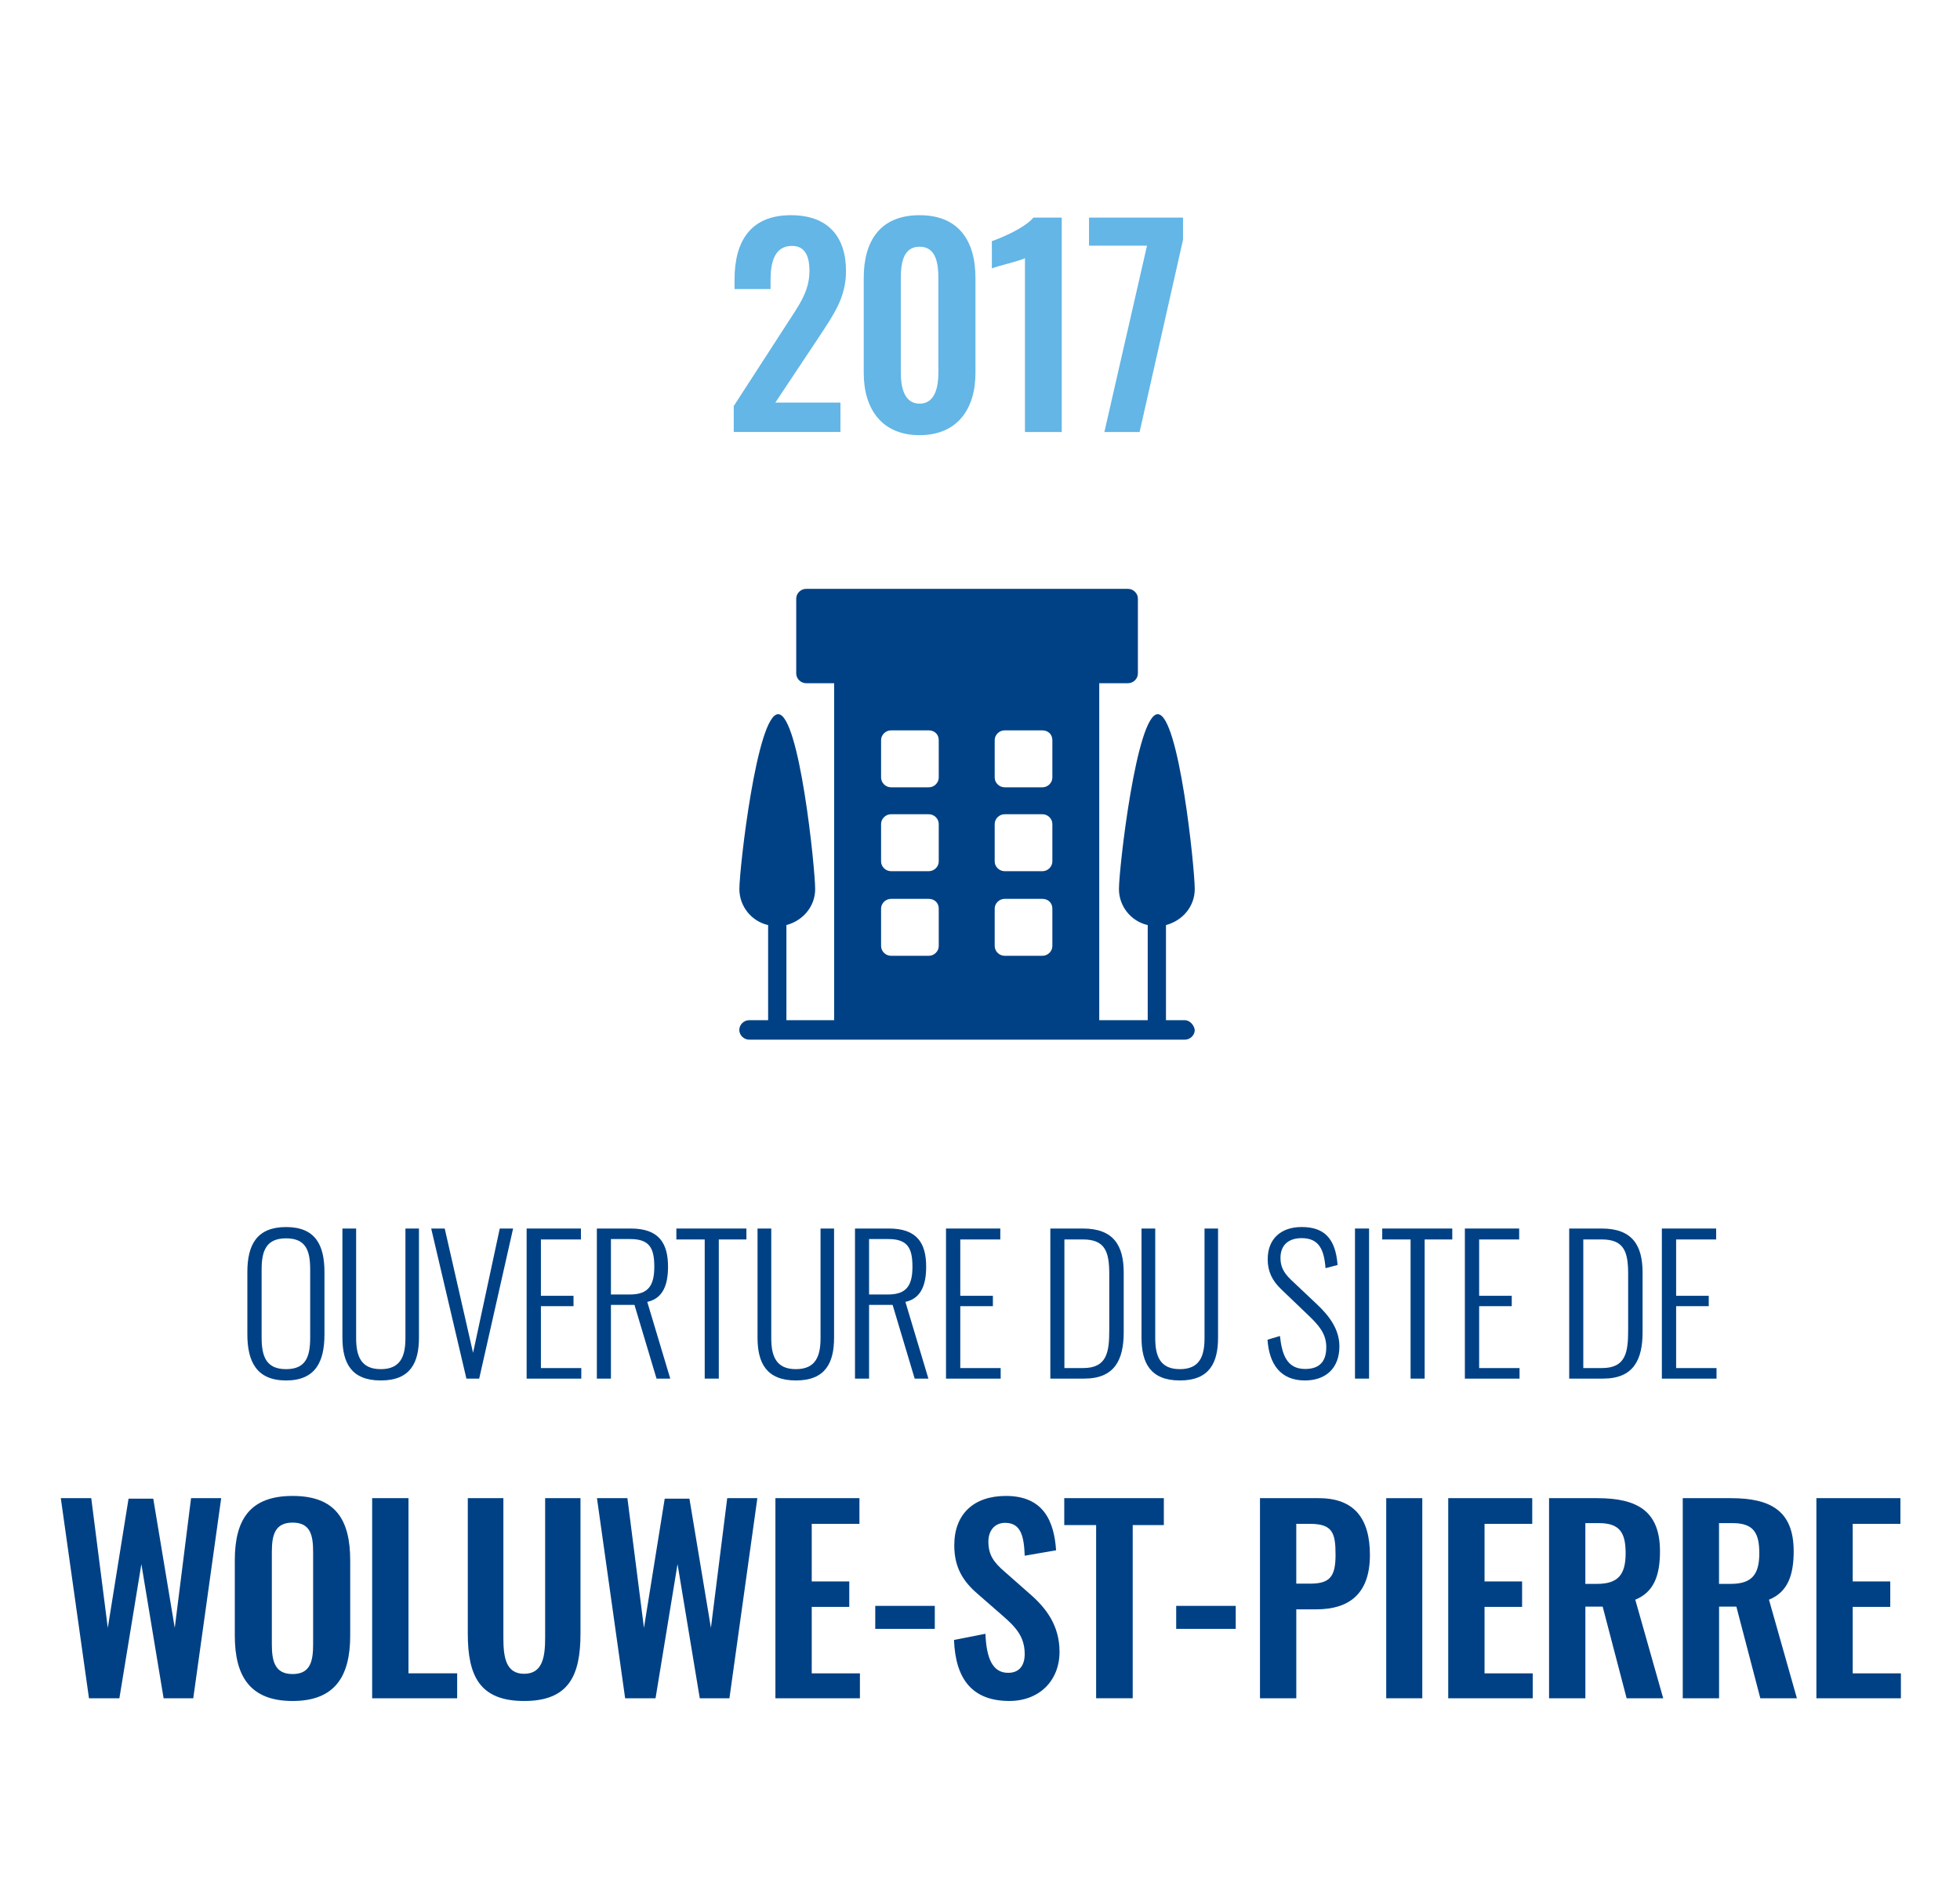 <?xml version="1.0" encoding="UTF-8"?>
<svg xmlns="http://www.w3.org/2000/svg" id="Calque_1" data-name="Calque 1" viewBox="0 0 888.42 855">
  <defs>
    <style>
      .cls-1 {
        fill: #004185;
      }

      .cls-2 {
        fill: #63b6e6;
      }
    </style>
  </defs>
  <g id="C_-_396_Buildings_house_shop_front_shops_store" data-name="C - 396 Buildings house shop front shops store">
    <path class="cls-1" d="M537.07,462.5h-8.56v-43.12c7.58-2.03,13.04-8.49,13.04-16.3,0-9.5-7.17-79.31-16.77-79.31s-17.59,69.8-17.59,79.31c0,7.81,5.5,14.6,13.04,16.3v43.12h-21.97v-152.77h13.04c2.41,0,4.48-2.03,4.48-4.41v-33.95c0-2.38-2.07-4.41-4.48-4.41h-145.91c-2.41,0-4.48,2.03-4.48,4.41v33.95c0,2.38,2.07,4.41,4.48,4.41h12.7v152.77h-21.63v-43.12c7.57-2.03,13.03-8.49,13.03-16.3,0-9.5-7.17-79.31-16.77-79.31s-17.58,69.8-17.58,79.31c0,7.81,5.5,14.6,13.03,16.3v43.12h-8.59c-2.41,0-4.48,2.04-4.48,4.42s2.07,4.41,4.48,4.41h197.49c2.41,0,4.48-2.03,4.48-4.41-.34-2.38-2.41-4.42-4.48-4.42ZM425.51,428.89c0,2.38-2.07,4.41-4.48,4.41h-17.18c-2.41,0-4.48-2.03-4.48-4.41v-16.98c0-2.38,2.07-4.41,4.48-4.41h17.18c2.41,0,4.48,1.69,4.48,4.41v16.98ZM425.51,390.53c0,2.38-2.07,4.42-4.48,4.42h-17.18c-2.41,0-4.48-2.04-4.48-4.42v-16.97c0-2.38,2.07-4.42,4.48-4.42h17.18c2.41,0,4.48,2.03,4.48,4.42v16.97ZM425.51,352.5c0,2.38-2.07,4.42-4.48,4.42h-17.18c-2.41,0-4.48-2.04-4.48-4.42v-16.97c0-2.38,2.07-4.42,4.48-4.42h17.18c2.41,0,4.48,1.7,4.48,4.42v16.97ZM477.01,428.89c0,2.38-2.07,4.41-4.48,4.41h-17.18c-2.41,0-4.48-2.03-4.48-4.41v-16.98c0-2.38,2.07-4.41,4.48-4.41h17.18c2.41,0,4.48,1.69,4.48,4.41v16.98ZM477.01,390.53c0,2.38-2.07,4.42-4.48,4.42h-17.18c-2.41,0-4.48-2.04-4.48-4.42v-16.97c0-2.38,2.07-4.42,4.48-4.42h17.18c2.41,0,4.48,2.03,4.48,4.42v16.97ZM477.01,352.5c0,2.38-2.07,4.42-4.48,4.42h-17.18c-2.41,0-4.48-2.04-4.48-4.42v-16.97c0-2.38,2.07-4.42,4.48-4.42h17.18c2.41,0,4.48,1.7,4.48,4.42v16.97Z"></path>
  </g>
  <g>
    <g>
      <path class="cls-1" d="M27.58,679.19h13.78l7.5,58.8,9.41-58.58h11.2l9.74,58.58,7.39-58.8h13.66l-12.66,90.72h-13.44l-10.08-60.82-9.97,60.82h-13.78l-12.77-90.72Z"></path>
      <path class="cls-1" d="M106.43,741.46v-34.05c0-18.37,6.72-29.23,26.21-29.23s26.1,10.86,26.1,29.23v34.05c0,18.26-6.72,29.68-26.1,29.68s-26.21-11.31-26.21-29.68ZM141.93,745.38v-41.78c0-7.62-1.23-13.33-9.3-13.33s-9.41,5.71-9.41,13.33v41.78c0,7.5,1.23,13.55,9.41,13.55s9.3-6.05,9.3-13.55Z"></path>
      <path class="cls-1" d="M168.7,679.19h16.46v79.41h22.06v11.31h-38.53v-90.72Z"></path>
      <path class="cls-1" d="M212.04,740.56v-61.38h16.13v63.28c0,8.62,1.01,16.35,9.41,16.35s9.52-7.73,9.52-16.35v-63.28h16.02v61.38c0,19.04-5.26,30.58-25.54,30.58s-25.54-11.54-25.54-30.58Z"></path>
      <path class="cls-1" d="M270.61,679.19h13.78l7.5,58.8,9.41-58.58h11.2l9.74,58.58,7.39-58.8h13.66l-12.66,90.72h-13.44l-10.08-60.82-9.97,60.82h-13.78l-12.77-90.72Z"></path>
      <path class="cls-1" d="M351.48,679.19h38.08v11.65h-21.62v26.1h17.02v11.54h-17.02v30.13h21.84v11.31h-38.3v-90.72Z"></path>
      <path class="cls-1" d="M396.73,728.02h26.99v10.42h-26.99v-10.42Z"></path>
      <path class="cls-1" d="M432.45,743.47l14.22-2.8c.45,10.75,3.02,17.7,10.3,17.7,5.26,0,7.5-3.58,7.5-8.51,0-7.84-4.03-12.21-9.97-17.36l-11.42-9.97c-6.5-5.6-10.53-11.87-10.53-21.95,0-14.34,8.96-22.4,23.41-22.4,17.02,0,21.84,11.42,22.74,24.64l-14.22,2.46c-.34-8.51-1.57-14.9-8.85-14.9-4.93,0-7.62,3.7-7.62,8.51,0,6.16,2.58,9.52,7.39,13.66l11.31,9.97c7.39,6.38,13.55,14.34,13.55,26.32,0,13.1-9.18,22.29-22.74,22.29-16.58,0-24.42-9.63-25.09-27.66Z"></path>
      <path class="cls-1" d="M496.85,691.39h-14.45v-12.21h45.14v12.21h-14.11v78.51h-16.58v-78.51Z"></path>
      <path class="cls-1" d="M533.14,728.02h26.99v10.42h-26.99v-10.42Z"></path>
      <path class="cls-1" d="M571.11,679.19h26.66c16.24,0,23.18,9.41,23.18,25.76,0,17.81-9.63,24.64-24.3,24.64h-9.07v40.32h-16.46v-90.72ZM593.95,717.94c9.07,0,11.42-3.47,11.42-13.1s-1.23-14-11.42-14h-6.38v27.1h6.38Z"></path>
      <path class="cls-1" d="M628.34,679.19h16.35v90.72h-16.35v-90.72Z"></path>
      <path class="cls-1" d="M656.45,679.19h38.08v11.65h-21.62v26.1h17.02v11.54h-17.02v30.13h21.84v11.31h-38.3v-90.72Z"></path>
      <path class="cls-1" d="M702.14,679.19h21.84c18.14,0,28.45,5.82,28.45,24.08,0,10.86-2.69,18.48-11.2,21.95l12.66,44.69h-16.58l-10.86-41.55h-7.84v41.55h-16.46v-90.72ZM723.87,718.05c9.52,0,12.99-4.14,12.99-13.89,0-9.18-2.58-13.66-12.1-13.66h-6.16v27.55h5.26Z"></path>
      <path class="cls-1" d="M762.74,679.19h21.84c18.14,0,28.45,5.82,28.45,24.08,0,10.86-2.69,18.48-11.2,21.95l12.66,44.69h-16.58l-10.86-41.55h-7.84v41.55h-16.46v-90.72ZM784.46,718.05c9.52,0,12.99-4.14,12.99-13.89,0-9.18-2.58-13.66-12.1-13.66h-6.16v27.55h5.26Z"></path>
      <path class="cls-1" d="M823.33,679.19h38.08v11.65h-21.62v26.1h17.02v11.54h-17.02v30.13h21.84v11.31h-38.3v-90.72Z"></path>
    </g>
    <g>
      <path class="cls-1" d="M112.12,604.91v-28.22c0-12.35,4.28-20.41,17.56-20.41s17.39,8.15,17.39,20.41v28.31c0,12.26-4.03,20.83-17.39,20.83s-17.56-8.57-17.56-20.92ZM140.6,606.34v-30.83c0-8.65-2.02-14.11-10.92-14.11s-11.09,5.46-11.09,14.11v30.83c0,8.57,2.02,14.36,11.09,14.36s10.92-5.8,10.92-14.36Z"></path>
      <path class="cls-1" d="M155.21,606.43v-49.48h6.22v49.64c0,7.98,2.02,14.11,11.17,14.11s11.17-6.13,11.17-14.11v-49.64h6.13v49.48c0,11.34-3.86,19.4-17.3,19.4s-17.39-8.06-17.39-19.4Z"></path>
      <path class="cls-1" d="M195.45,556.95h6.13l12.85,56.36,12.1-56.36h6.05l-15.37,68.04h-5.8l-15.96-68.04Z"></path>
      <path class="cls-1" d="M238.71,556.95h24.61v4.96h-18.14v25.54h14.78v4.7h-14.78v28.06h18.31v4.79h-24.78v-68.04Z"></path>
      <path class="cls-1" d="M270.55,556.95h15.37c12.68,0,16.88,6.55,16.88,17.3,0,7.73-2.02,14.36-9.41,15.96l10.42,34.78h-6.22l-10-33.43h-10.67v33.43h-6.38v-68.04ZM285.58,586.85c8.4,0,11-4.2,11-12.6s-2.18-12.52-10.84-12.52h-8.82v25.12h8.65Z"></path>
      <path class="cls-1" d="M319.43,561.91h-12.85v-4.96h31.75v4.96h-12.52v63.08h-6.38v-63.08Z"></path>
      <path class="cls-1" d="M343.37,606.43v-49.48h6.22v49.64c0,7.98,2.02,14.11,11.17,14.11s11.17-6.13,11.17-14.11v-49.64h6.13v49.48c0,11.34-3.86,19.4-17.3,19.4s-17.39-8.06-17.39-19.4Z"></path>
      <path class="cls-1" d="M387.56,556.95h15.37c12.68,0,16.88,6.55,16.88,17.3,0,7.73-2.02,14.36-9.41,15.96l10.42,34.78h-6.22l-10-33.43h-10.67v33.43h-6.38v-68.04ZM402.59,586.85c8.4,0,11-4.2,11-12.6s-2.18-12.52-10.84-12.52h-8.82v25.12h8.65Z"></path>
      <path class="cls-1" d="M428.8,556.95h24.61v4.96h-18.14v25.54h14.78v4.7h-14.78v28.06h18.31v4.79h-24.78v-68.04Z"></path>
      <path class="cls-1" d="M476.09,556.95h14.78c14.11,0,18.48,7.98,18.48,19.99v27.05c0,12.68-4.28,21-17.89,21h-15.37v-68.04ZM491.04,620.2c10.75,0,11.76-7.31,11.76-17.22v-25.37c0-10.16-1.85-15.71-12.01-15.71h-8.32v58.3h8.57Z"></path>
      <path class="cls-1" d="M517.42,606.43v-49.48h6.22v49.64c0,7.98,2.02,14.11,11.17,14.11s11.17-6.13,11.17-14.11v-49.64h6.13v49.48c0,11.34-3.86,19.4-17.3,19.4s-17.39-8.06-17.39-19.4Z"></path>
      <path class="cls-1" d="M574.54,607.35l5.63-1.68c.92,8.4,3.11,14.95,11.42,14.95,6.05,0,9.58-2.94,9.58-9.83,0-6.05-3.19-9.83-8.32-14.7l-12.01-11.51c-4.37-4.12-6.22-8.4-6.22-13.69,0-9.41,6.13-14.62,15.37-14.62,9.83,0,15.37,4.7,16.3,17.22l-5.46,1.43c-.67-8.57-3.02-13.61-10.84-13.61-5.63,0-9.58,2.86-9.58,8.99,0,3.7,1.26,6.55,4.79,9.91l12.01,11.34c5.29,5.04,9.91,11.09,9.91,18.82,0,10.16-6.47,15.46-15.62,15.46-11.09,0-16.21-7.39-16.97-18.48Z"></path>
      <path class="cls-1" d="M614.18,556.95h6.38v68.04h-6.38v-68.04Z"></path>
      <path class="cls-1" d="M639.38,561.91h-12.85v-4.96h31.75v4.96h-12.52v63.08h-6.38v-63.08Z"></path>
      <path class="cls-1" d="M663.99,556.95h24.61v4.96h-18.14v25.54h14.78v4.7h-14.78v28.06h18.31v4.79h-24.78v-68.04Z"></path>
      <path class="cls-1" d="M711.28,556.95h14.78c14.11,0,18.48,7.98,18.48,19.99v27.05c0,12.68-4.28,21-17.89,21h-15.37v-68.04ZM726.24,620.2c10.75,0,11.76-7.31,11.76-17.22v-25.37c0-10.16-1.85-15.71-12.01-15.71h-8.32v58.3h8.57Z"></path>
      <path class="cls-1" d="M753.28,556.95h24.61v4.96h-18.14v25.54h14.78v4.7h-14.78v28.06h18.31v4.79h-24.78v-68.04Z"></path>
    </g>
  </g>
  <g>
    <path class="cls-2" d="M332.59,184.08l24-37.08c5.28-8.28,10.32-14.64,10.32-24.24,0-7.2-2.4-11.28-7.92-11.28-7.8,0-9.72,7.2-9.72,15.48v4.08h-16.32v-4.32c0-17.28,7.2-29.16,25.56-29.16,16.56,0,24.96,9.48,24.96,25.32,0,12.12-5.76,19.92-12,29.52l-20.04,30.12h29.52v13.32h-48.36v-11.76Z"></path>
    <path class="cls-2" d="M391.51,169.08v-43.08c0-17.04,7.68-28.44,25.32-28.44s25.32,11.52,25.32,28.44v43.08c0,16.56-8.4,28.2-25.32,28.2s-25.32-11.64-25.32-28.2ZM425.35,168.84v-42.6c0-6.6-.96-14.4-8.52-14.4s-8.52,7.8-8.52,14.4v42.6c0,6.24,1.32,14.16,8.52,14.16s8.52-7.92,8.52-14.16Z"></path>
    <path class="cls-2" d="M464.59,117.01c-1.92,1.2-12.96,3.72-15,4.68v-12.36c4.44-1.56,14.76-5.88,18.84-10.68h12.84v97.2h-16.68v-78.84Z"></path>
    <path class="cls-2" d="M519.91,111.37h-26.28v-12.72h42.6v10.08l-19.68,87.12h-15.96l19.32-84.48Z"></path>
  </g>
</svg>
